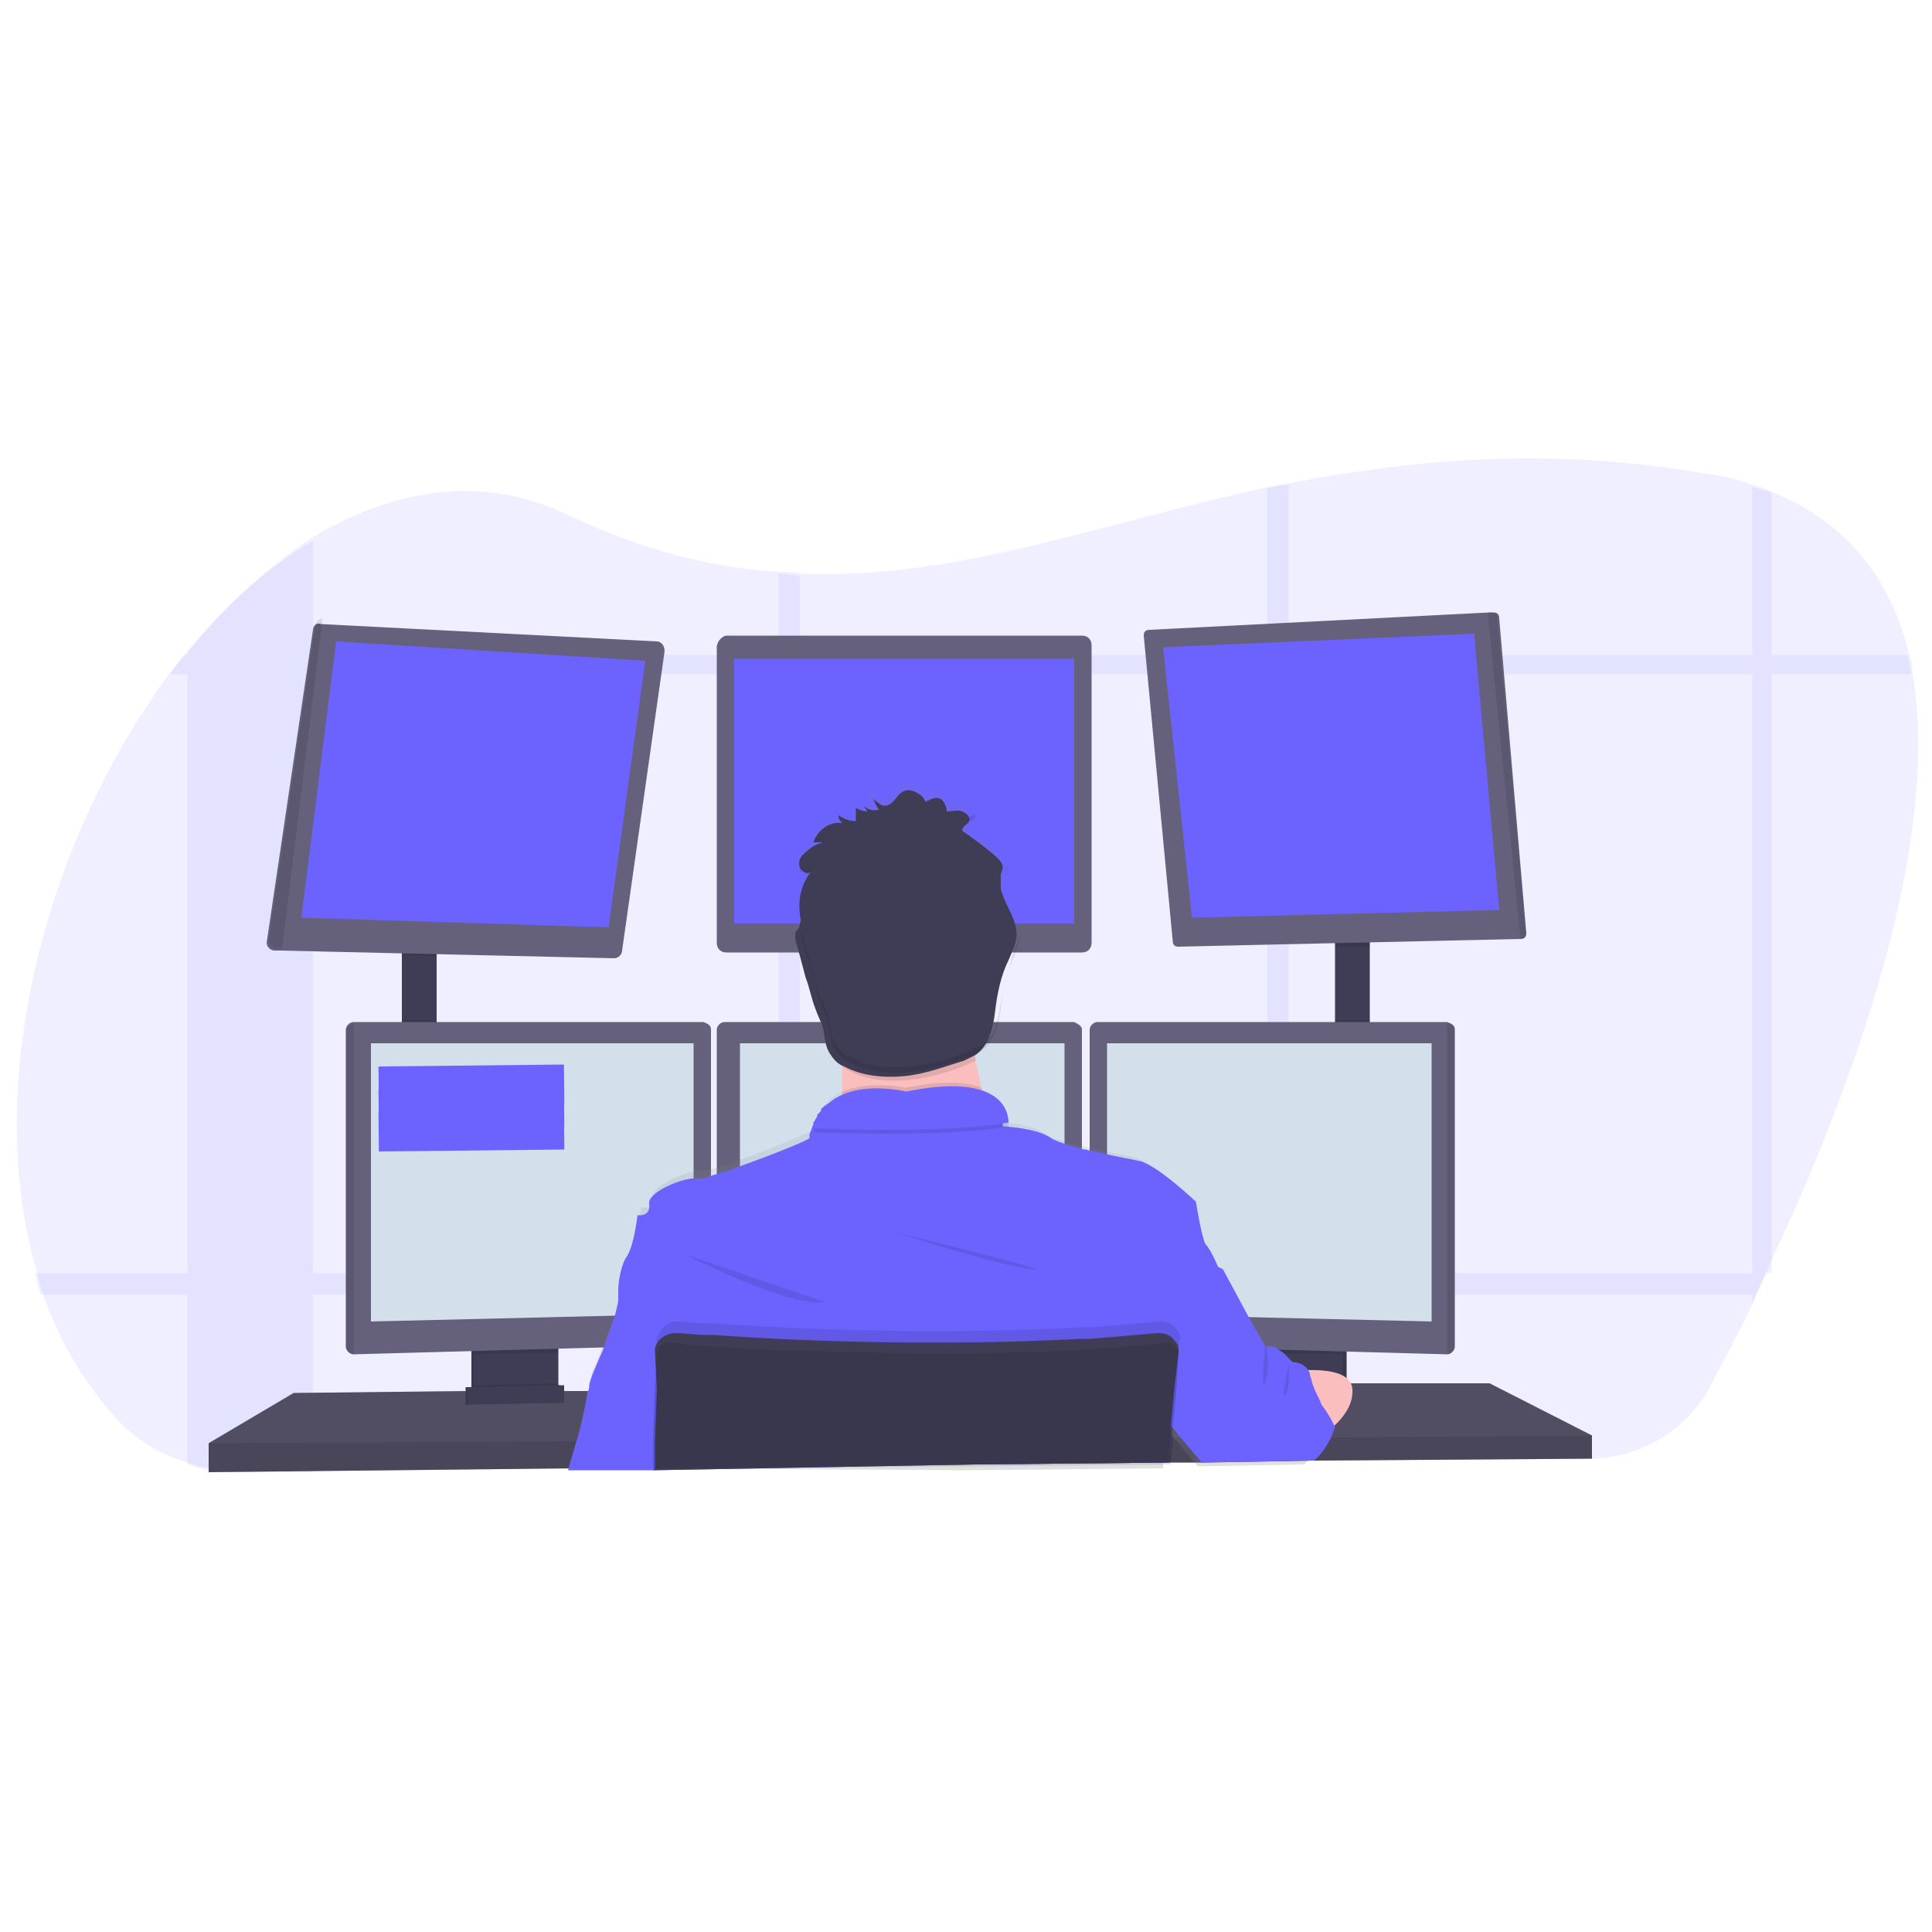 <?xml version="1.0" encoding="utf-8"?>
<!-- Generator: Adobe Illustrator 22.0.1, SVG Export Plug-In . SVG Version: 6.00 Build 0)  -->
<svg version="1.1" id="Calque_1" xmlns="http://www.w3.org/2000/svg" xmlns:xlink="http://www.w3.org/1999/xlink" x="0px" y="0px"
	 viewBox="0 0 100 100" style="enable-background:new 0 0 100 100;" xml:space="preserve">
<style type="text/css">
	.st0{opacity:0.1;fill:#6C63FF;enable-background:new    ;}
	.st1{opacity:0.1;}
	.st2{fill:#6C63FF;}
	.st3{fill:#3F3D56;}
	.st4{fill:#65617D;}
	.st5{opacity:0.2;enable-background:new    ;}
	.st6{opacity:0.1;enable-background:new    ;}
	.st7{fill:#D4DFEC;}
	.st8{fill:#FBBEBE;}
	.st9{fill:url(#SVGID_1_);}
	.st10{fill:none;stroke:#6C63FF;stroke-width:2;stroke-miterlimit:10;}
</style>
<g id="Inge_applicatif">
	<path class="st0" d="M91.7,65.2c-0.1,0.2-0.2,0.5-0.3,0.7c-0.2,0.4-0.3,0.7-0.5,1.1c-0.1,0.2-0.1,0.3-0.2,0.5
		c-0.8,1.7-1.6,3.1-2.2,4.3c-1.2,2.2-3.5,3.6-6,3.7L68,75.6h-0.2h-1.2h-1.1h-3.2h-0.1h-1.6h-0.1l-10.1,0.1l-9,0.1h-1.1L33.8,76l0,0
		h-4.2l0,0l-13.4,0.1h-4c-0.9,0-1.7-0.1-2.5-0.4C8.3,75.3,7,74.5,6,73.4c-1.7-1.9-3-4.1-3.8-6.5c-0.1-0.3-0.2-0.7-0.3-1.1
		c-2.9-9.9,0.6-22.6,7-31.1c0.3-0.4,0.5-0.7,0.8-1l0,0c2-2.4,4.2-4.4,6.5-5.9c4.2-2.5,8.8-3.3,13.3-1.1c3.8,1.8,7.4,2.7,10.9,2.9
		c0.4,0,0.7,0,1.1,0.1c8,0.3,15.4-2.6,24.2-4.5c0.3-0.1,0.7-0.1,1.1-0.2c6.3-1.2,13.2-1.9,21.4-0.5c0.9,0.1,1.7,0.3,2.5,0.6
		c0.4,0.1,0.7,0.2,1.1,0.4c3.9,1.6,6.1,4.6,7,8.3c0.1,0.3,0.2,0.7,0.2,1.1C100.5,43.8,95.8,56.5,91.7,65.2z"/>
	<g class="st1">
		<path class="st2" d="M16.2,28v48.2h-4c-0.9,0-1.7-0.1-2.5-0.4v-42l0,0C11.6,31.4,13.8,29.4,16.2,28z"/>
		<path class="st2" d="M98.9,34.9H8.8c0.3-0.4,0.5-0.7,0.8-1l0,0h89.1C98.8,34.2,98.9,34.5,98.9,34.9z"/>
		<path class="st2" d="M91.7,25.5v40.4h-0.3c-0.2,0.4-0.3,0.7-0.5,1.1c-0.1,0.2-0.1,0.3-0.2,0.5V25.2C91,25.3,91.4,25.4,91.7,25.5z"
			/>
		<path class="st2" d="M66.7,25.1v50.5h-1.1V25.3C66,25.2,66.3,25.1,66.7,25.1z"/>
		<path class="st2" d="M41.4,29.8v46.1h-1.1V29.7C40.7,29.7,41.1,29.8,41.4,29.8z"/>
		<path class="st2" d="M91.4,65.9c-0.2,0.4-0.3,0.7-0.5,1.1H2.1c-0.1-0.3-0.2-0.7-0.3-1.1H91.4z"/>
	</g>
	<rect x="20.8" y="48.9" class="st3" width="1.8" height="5.5"/>
	<rect x="69.1" y="48.6" class="st3" width="1.8" height="5.8"/>
	<polygon class="st4" points="82.4,74.3 82.4,75.5 68,75.6 67.9,75.6 62.4,75.7 62.3,75.7 60.6,75.7 60.6,75.7 50.4,75.8 33.8,75.9 
		33.8,75.9 29.6,76 29.6,76 10.8,76.2 10.8,74.7 15.2,72.1 24.1,72 24.2,72 24.3,72 24.5,72 28.7,72 28.9,72 29,72 29.2,72 30.5,72 
		30.6,72 33.9,71.9 34,71.9 60.2,71.7 60.9,71.7 60.9,71.7 61.4,71.7 65,71.7 65.2,71.7 65.3,71.7 65.4,71.7 66.5,71.7 66.8,71.7 
		67,71.7 68,71.6 69.4,71.6 69.6,71.6 70,71.6 70,71.6 77.1,71.6 	"/>
	<polygon class="st5" points="82.4,74.3 82.4,75.5 68,75.6 67.9,75.6 62.4,75.7 62.3,75.7 60.6,75.7 60.6,75.7 50.4,75.8 33.8,75.9 
		33.8,75.9 29.6,76 29.6,76 10.8,76.2 10.8,74.7 15.2,72.1 24.1,72 24.2,72 24.3,72 24.5,72 28.7,72 28.9,72 29,72 29.2,72 30.5,72 
		30.6,72 33.9,71.9 34,71.9 60.2,71.7 60.9,71.7 60.9,71.7 61.4,71.7 65,71.7 65.2,71.7 65.3,71.7 65.4,71.7 66.5,71.7 66.8,71.7 
		67,71.7 68,71.6 69.4,71.6 69.6,71.6 70,71.6 70,71.6 77.1,71.6 	"/>
	<path class="st3" d="M28.8,69.5v2.3c0,0.2-0.1,0.4-0.3,0.5c-0.1,0-0.2,0.1-0.2,0.1L25,72.5c-0.1,0-0.2,0-0.3-0.1
		c-0.2-0.1-0.3-0.3-0.3-0.5v-2.4H28.8L28.8,69.5z"/>
	<path class="st6" d="M28.8,69.5v2.3c0,0.2-0.1,0.4-0.3,0.5c-0.1,0-0.2,0.1-0.2,0.1L25,72.5c-0.1,0-0.2,0-0.3-0.1
		c-0.2-0.1-0.3-0.3-0.3-0.5v-2.4H28.8L28.8,69.5z"/>
	<path class="st3" d="M28.9,69.5v2.3c0,0.2-0.1,0.4-0.3,0.5c-0.1,0-0.2,0.1-0.2,0.1l-3.3,0.1c-0.1,0-0.2,0-0.3-0.1
		c-0.2-0.1-0.3-0.3-0.3-0.5v-2.4H28.9L28.9,69.5z"/>
	<rect x="65.2" y="69.5" class="st3" width="4.5" height="3"/>
	<rect x="65.2" y="69.5" class="st6" width="4.5" height="3"/>
	<rect x="65" y="69.5" class="st3" width="4.5" height="3"/>
	<polygon class="st6" points="22.6,48.9 22.6,49.5 20.8,49.4 20.8,48.9 	"/>
	<path class="st4" d="M34.4,33.7l-2.2,15.5c0,0.2-0.2,0.4-0.4,0.4l-17.3-0.4h-0.3c-0.2,0-0.4-0.2-0.4-0.4l0,0l2.4-16.2
		c0-0.2,0.2-0.4,0.4-0.3L34,33.2C34.2,33.2,34.4,33.4,34.4,33.7C34.4,33.6,34.4,33.7,34.4,33.7z"/>
	<polygon class="st2" points="17.4,33.2 15.6,47.5 31.5,48 33.4,34.2 	"/>
	<path class="st4" d="M37.6,32.9H56c0.3,0,0.5,0.2,0.5,0.5v15.4c0,0.3-0.2,0.5-0.5,0.5H37.6c-0.3,0-0.5-0.2-0.5-0.5V33.5
		C37.1,33.2,37.4,32.9,37.6,32.9z"/>
	<rect x="38" y="34.1" class="st2" width="17.6" height="13.7"/>
	<polygon class="st6" points="70.9,48.6 70.9,49 69.1,49 69.1,48.6 	"/>
	<path class="st4" d="M79,48.3c0,0.2-0.1,0.3-0.3,0.3l0,0L61,49c-0.2,0-0.3-0.1-0.3-0.3l-1.5-15.8c0-0.2,0.1-0.3,0.3-0.3l0,0
		l17.6-0.9h0.2c0.2,0,0.3,0.1,0.3,0.3L79,48.3z"/>
	<polygon class="st2" points="60.2,33.5 76.3,32.8 77.6,47.1 61.7,47.5 	"/>
	<path class="st6" d="M79,48.3c0,0.2-0.1,0.3-0.3,0.3l0,0L77,31.7h0.2c0.2,0,0.3,0.1,0.3,0.3L79,48.3z"/>
	<path class="st6" d="M16.7,32l-2.1,17.1h-0.3c-0.2,0-0.4-0.2-0.4-0.4l0,0l2.4-16.2C16.3,32.2,16.5,32,16.7,32z"/>
	<rect x="20.8" y="52.8" class="st6" width="1.8" height="1.6"/>
	<polygon class="st6" points="28.9,69.5 28.9,70 24.5,70.1 24.5,69.5 	"/>
	<path class="st4" d="M36.8,53.3v15.9c0,0.2-0.2,0.4-0.4,0.4l-18.1,0.5l0,0c-0.2,0-0.4-0.2-0.4-0.4V53.3c0-0.2,0.2-0.4,0.4-0.4h18.1
		C36.7,53,36.8,53.1,36.8,53.3z"/>
	<path class="st6" d="M18.3,53v17.1l0,0c-0.2,0-0.4-0.2-0.4-0.4V53.3C18,53.1,18.1,53,18.3,53L18.3,53z"/>
	<polygon class="st7" points="19.2,54 35.9,54 35.9,68 19.2,68.4 	"/>
	<rect x="69.1" y="52.8" class="st6" width="1.8" height="1.6"/>
	<polygon class="st6" points="69.4,69.5 69.4,70.1 65,70 65,69.5 	"/>
	<path class="st4" d="M75.3,53.3v16.4c0,0.2-0.2,0.4-0.4,0.4l0,0l-18.1-0.5c-0.2,0-0.4-0.2-0.4-0.4V53.3c0-0.2,0.2-0.4,0.4-0.4h18.1
		C75.2,53,75.3,53.1,75.3,53.3z"/>
	<path class="st6" d="M75.3,53.3v16.4c0,0.2-0.2,0.4-0.4,0.4l0,0V53l0,0C75.2,53,75.3,53.1,75.3,53.3z"/>
	<polygon class="st7" points="74.1,54 57.3,54 57.3,68 74.1,68.4 	"/>
	<path class="st4" d="M56,53.3v15.9c0,0.2-0.2,0.4-0.4,0.4l-18.1,0.5l0,0c-0.2,0-0.4-0.2-0.4-0.4V53.3c0-0.2,0.2-0.4,0.4-0.4h18.1
		C55.8,53,56,53.1,56,53.3z"/>
	<polygon class="st7" points="38.3,54 55.1,54 55.1,68 38.3,68.4 	"/>
	<polygon class="st6" points="82.4,74.3 82.4,75.5 68,75.6 67.9,75.6 62.4,75.7 62.3,75.7 60.6,75.7 60.6,75.7 50.4,75.8 33.8,75.9 
		33.8,75.9 29.6,76 29.6,76 10.8,76.2 10.8,74.7 29.9,74.6 30,74.6 33.9,74.6 33.9,74.6 60.7,74.4 60.7,74.4 60.7,74.4 60.7,74.4 
		61.2,74.4 61.3,74.4 68.4,74.4 68.8,74.4 68.9,74.4 	"/>
	<circle class="st8" cx="46.8" cy="49.5" r="4.9"/>
	
		<linearGradient id="SVGID_1_" gradientUnits="userSpaceOnUse" x1="128.89" y1="306.485" x2="128.89" y2="342.19" gradientTransform="matrix(1 0 0 -1 -79.34 382.539)">
		<stop  offset="0" style="stop-color:#808080;stop-opacity:0.25"/>
		<stop  offset="0.54" style="stop-color:#808080;stop-opacity:0.12"/>
		<stop  offset="1" style="stop-color:#808080;stop-opacity:0.1"/>
	</linearGradient>
	<path class="st9" d="M29.5,76L29.5,76c0.1-0.4,0.3-0.9,0.4-1.4c0-0.1,0-0.1,0-0.2c0.1-0.5,0.4-1.7,0.6-2.5c0.1-0.3,0.1-0.5,0.1-0.6
		c0-0.2,0.3-0.8,0.6-1.6c0.2-0.6,0.5-1.2,0.7-1.7c0.1-0.3,0.2-0.6,0.3-0.9c0-0.1,0-0.1,0-0.2s0-0.2,0-0.3l0,0c0-0.6,0.2-1.5,0.4-1.9
		c0.3-0.5,0.6-2.2,0.6-2.2s0.5,0.1,0.6-0.3v-0.1V62c-0.1-0.6,1.4-1.2,2.2-1.4c0.1,0,0.2,0,0.3,0c0.2,0,0.4-0.1,0.6-0.1
		c0.1,0,0.2-0.1,0.3-0.1c0.3-0.1,0.8-0.3,1.2-0.4c1.7-0.6,3.7-1.5,3.7-1.5c0-0.1,0-0.1,0-0.2c0.2-0.8,0.8-1.5,1.5-1.8l0,0
		c0-0.1,0-0.1,0-0.2c0-0.3,0-0.7,0-1c0-0.1,0-0.1,0-0.2c0,0,0,0,0-0.1s0,0,0,0c0-0.1,0-0.1,0-0.2l0,0c-0.1-0.1-0.3-0.2-0.4-0.4
		C43.1,54.2,43,54.1,43,54c-0.1-0.3-0.1-0.7-0.2-1v-0.1c-0.1-0.3-0.2-0.7-0.4-1c-0.2-0.5-0.4-1-0.5-1.6c-0.1-0.3-0.2-0.6-0.3-1
		l-0.1-0.5c0-0.1-0.1-0.2-0.1-0.3l0,0v-0.1l0,0c0-0.1,0-0.3,0-0.4c0-0.1,0.1-0.2,0.1-0.3v-0.1l0,0l0,0v-0.1c0-0.1,0-0.2,0-0.4l0,0
		l0,0c0-0.1,0-0.2,0-0.3c0-0.5,0.1-1,0.3-1.5l0,0c0.1-0.1,0.1-0.2,0.2-0.3l0,0l0.1-0.1C42,45,41.8,45,41.6,44.8c0,0,0,0-0.1-0.1l0,0
		l0,0c-0.1-0.2,0-0.5,0.2-0.7c0.1-0.2,0.3-0.3,0.5-0.4l0,0l0,0c0.1,0,0.2-0.1,0.2-0.1l0,0c0.1,0,0.1,0,0.2,0h-0.4h-0.1
		c0.1-0.6,0.6-1,1.2-1h0.1c0.1,0,0.1,0,0.1,0c-0.2-0.1-0.3-0.2-0.3-0.4c0.2,0.2,0.6,0.3,0.9,0.3l0,0c0-0.1,0-0.2,0-0.3l0,0l0,0l0,0
		c0-0.1,0-0.3,0-0.4c0.2,0.2,0.4,0.2,0.6,0.2l-0.2-0.3c0.2,0.1,0.4,0.2,0.6,0.2l0,0h0.1l0,0c0,0,0,0-0.1-0.1l0,0
		c0-0.1-0.1-0.1-0.1-0.2v-0.1l0,0c0-0.2,0-0.4,0-0.5c0.3,0.3,0.6,0.6,1,0.3s0.4-0.7,1-0.7c0.4,0,0.7,0.3,0.8,0.6
		c0.2-0.2,0.5-0.3,0.7-0.2s0.4,0.4,0.4,0.7c0.3-0.1,0.5-0.1,0.8,0c0.2,0.1,0.4,0.4,0.3,0.6l0,0c-0.1,0.2-0.4,0.2-0.3,0.4l0,0
		l0.1,0.1l0,0c0.5,0.3,1,0.7,1.4,1.1c0.2,0.2,0.5,0.4,0.5,0.7c0,0.1,0,0.2,0,0.2l0,0c0,0.1,0,0.1-0.1,0.2c0,0.2-0.1,0.4,0,0.6l0,0
		c0,0.1,0,0.1,0,0.2c0.1,0.7,0.7,1.3,0.8,2.1v0.1c0,0.1,0,0.2,0,0.2c0,0.5-0.3,0.9-0.4,1.3v0.1c-0.3,0.9-0.5,1.8-0.7,2.7
		c0,0.3-0.1,0.6-0.2,1c-0.1,0.4-0.3,0.7-0.5,1c-0.1,0.1-0.2,0.2-0.3,0.3s-0.2,0.1-0.3,0.1l0,0c0,0.1,0,0.1,0,0.2v0.1l0,0l0,0
		c0.1,0.4,0.2,0.9,0.3,1.3v0.2c1.2,0.4,1.3,1.3,1.3,1.6v0.1c0,0,1.8,0,2.5,0.6c0.1,0.1,0.3,0.2,0.4,0.2c0.3,0.1,0.6,0.2,0.9,0.3
		c0.2,0,0.3,0.1,0.5,0.1c0.3,0.1,0.6,0.1,0.9,0.2c0.8,0.2,1.5,0.3,1.9,0.4c0.9,0.2,2.9,2.2,2.9,2.2s0.2,2,0.5,2.2
		c0.2,0.3,0.7,1.3,0.7,1.3l1.6,2.8l0.7,1.2h0.4c0.1,0,0.2,0.1,0.3,0.2c0.1,0.1,0.2,0.2,0.3,0.3l0.2,0.2l0.1,0.1c0,0,0.7,0,0.9,0.6
		c0.6,0,1.2,0,1.7,0.2c0.1,0,0.1,0.1,0.2,0.1c0.2,0.1,0.3,0.3,0.4,0.5v0.1c0,0.1,0,0.1,0,0.2c0,0.7-0.5,1.3-0.9,1.7v0.1
		c0,0,0,0,0,0.1c0,0,0,0,0,0.1l0,0c-0.1,0.1-0.1,0.3-0.3,0.5c-0.2,0.5-0.6,0.9-0.9,1.2l0,0L62,75.9l0,0l-1.1-1.3L60.4,74l0,0v0.2
		l-0.1,0.5l-0.1,1.2V76l0,0v0.1V76l0,0l-10.1,0.1L33.8,76v0.1l0,0V76H29.5L29.5,76z"/>
	<path class="st8" d="M51.7,59.5c0,0-9.4,1.1-8.5,0c0.3-0.4,0.4-1.6,0.4-3c0-0.4,0-0.9,0-1.3c-0.1-2.1-0.4-4.1-0.4-4.1
		s8.2-3.9,7.3-0.8c-0.4,1.2-0.3,3,0,4.6c0.1,0.5,0.2,0.9,0.3,1.4C51,57.3,51.3,58.4,51.7,59.5z"/>
	<path class="st6" d="M51.7,59.5c0,0-9.4,1.1-8.5,0c0.3-0.4,0.4-1.6,0.4-3c1.4-0.6,3.3-0.2,3.3-0.2c1.9-0.4,3.2-0.3,3.9,0
		C51,57.3,51.3,58.4,51.7,59.5z"/>
	<path class="st2" d="M33.8,76.1L33.8,76.1l16.6-0.3l10.1-0.1l0,0v0.1v-0.1l0,0l0,0l0.1-1.3v-0.5v-0.2v-0.1l0.6-1.9l0.6-1.9l0.5-1.6
		l0.8-2.5c0,0-0.4-1-0.7-1.3c-0.2-0.3-0.5-2.2-0.5-2.2s-2-1.9-2.9-2.1c-0.4-0.1-1.1-0.2-1.9-0.4c-0.3-0.1-0.6-0.1-0.9-0.2
		c-0.2,0-0.3-0.1-0.5-0.1c-0.3-0.1-0.6-0.2-0.9-0.3c-0.2-0.1-0.3-0.1-0.4-0.2c-0.7-0.5-2.4-0.6-2.5-0.6l0,0l0,0l0,0v-0.1v-0.1l0,0
		V58c0,0,0,0,0-0.1s-0.1-0.2-0.1-0.3l0,0c0-0.1-0.1-0.2-0.2-0.2l0,0c-0.1-0.1-0.2-0.2-0.3-0.2c0,0-0.1,0-0.1-0.1l0,0L51.1,57H51
		c-0.1,0-0.1-0.1-0.2-0.1h-0.1h-0.1l0,0h-0.1c-0.1,0-0.1,0-0.2-0.1h-0.1h-0.1H50c-0.1,0-0.2,0-0.3,0h-0.1h-0.1h-0.1h-0.2H49
		c-0.8,0-1.7,0.1-2.5,0.3c-0.6-0.1-1.1-0.2-1.7-0.2H45h-0.1h-0.1h-0.1h-0.1h-0.1h-0.1c-0.1,0-0.1,0-0.2,0c0,0,0,0-0.1,0
		s-0.2,0-0.2,0.1h-0.1c0,0,0,0-0.1,0h-0.1h-0.1h-0.1h-0.1c0,0,0,0-0.1,0c0,0,0,0-0.1,0c-0.2,0.1-0.4,0.2-0.6,0.4l0,0l0,0
		c0,0,0,0,0,0.1c-0.1,0.1-0.1,0.1-0.2,0.2c0,0,0,0,0,0.1c-0.1,0.1-0.1,0.2-0.2,0.3c0,0,0,0,0,0.1c-0.1,0.2-0.1,0.3-0.2,0.5
		c0,0.1,0,0.1,0,0.2c0,0.1-2,0.9-3.7,1.5c-0.4,0.2-0.9,0.3-1.2,0.4c-0.1,0-0.2,0.1-0.3,0.1C36.5,61,36.3,61,36.1,61
		c-0.1,0-0.2,0-0.3,0c-0.8,0.1-2.1,0.7-2.2,1.2v0.1l0,0c0.1,0.7-0.6,0.6-0.6,0.6s-0.2,1.7-0.6,2.2c-0.2,0.3-0.4,1.1-0.4,1.7l0,0
		c0,0.2,0,0.4,0,0.5l0,0c0,0.1-0.1,0.5-0.2,0.9c-0.2,0.5-0.4,1.1-0.6,1.7c-0.4,0.9-0.7,1.6-0.7,1.8c0,0.1,0,0.2-0.1,0.4
		c-0.1,0.7-0.4,2.1-0.6,2.6c-0.1,0.4-0.3,1-0.4,1.4l0,0H33.8L33.8,76.1L33.8,76.1L33.8,76.1z"/>
	<path class="st6" d="M35.4,64.9c0,0,5.4,2.8,7.3,2.5L35.4,64.9z"/>
	<path class="st6" d="M46.4,63.8c0,0,5.2,1.7,7,1.9C55.1,65.9,46.4,63.8,46.4,63.8z"/>
	<path class="st6" d="M52.2,58.3c-2.7,0.5-7.9,0.4-10.1,0.3c0.8-2.9,4.8-1.9,4.8-1.9C51.8,55.7,52.2,57.7,52.2,58.3z"/>
	<path class="st2" d="M52.2,58.1c-2.7,0.5-7.9,0.4-10.1,0.3c0.8-2.9,4.8-1.9,4.8-1.9C51.8,55.5,52.2,57.5,52.2,58.1z"/>
	<path class="st8" d="M66.7,71c0,0,3.2-0.5,3.3,0.9c0.1,1.4-1.6,2.4-1.6,2.4L66.7,71z"/>
	<path class="st6" d="M50.5,54.9c-0.1,0.1-0.3,0.1-0.4,0.2c-1,0.4-2,0.7-3.1,0.8s-2.2,0-3.1-0.5c-0.1-0.1-0.2-0.1-0.3-0.2
		c-0.1-2.1-0.4-4.1-0.4-4.1s8.2-3.9,7.3-0.8C50.1,51.5,50.2,53.2,50.5,54.9z"/>
	<path class="st3" d="M45.5,41.9c-0.3,0.1-0.6,0-0.8-0.2l0.2,0.3c-0.2,0-0.5-0.1-0.6-0.2c0,0.2,0,0.5,0,0.7c-0.3,0-0.6-0.1-0.9-0.3
		c0,0.2,0.1,0.3,0.2,0.4c-0.7-0.1-1.3,0.4-1.5,1h0.5c-0.4,0.1-0.7,0.3-1,0.6c-0.2,0.2-0.3,0.4-0.2,0.7c0.1,0.2,0.4,0.4,0.6,0.2
		c-0.5,0.6-0.7,1.4-0.6,2.2c0,0.2,0.1,0.3,0,0.5c0,0.2-0.1,0.3-0.2,0.4c-0.1,0.3,0,0.6,0.1,0.9l0.4,1.5c0.2,0.5,0.3,1.1,0.5,1.6
		c0.1,0.3,0.3,0.7,0.4,1c0.1,0.5,0.1,1,0.4,1.4c0.2,0.3,0.4,0.5,0.7,0.6c0.9,0.5,2.1,0.6,3.1,0.5c1.1-0.1,2.1-0.5,3.1-0.8
		c0.2-0.1,0.4-0.2,0.6-0.3c0.7-0.5,0.9-1.4,1-2.2c0.1-0.9,0.3-1.9,0.7-2.7c0.2-0.5,0.5-1,0.4-1.6c-0.1-0.7-0.6-1.3-0.8-2.1
		c0-0.2,0-0.5,0-0.7c0-0.1,0.1-0.3,0.1-0.4c0-0.3-0.3-0.5-0.5-0.7c-0.5-0.4-1-0.8-1.6-1.2c0-0.2,0.2-0.3,0.3-0.4
		c0.2-0.2,0-0.5-0.3-0.6c-0.2-0.1-0.5,0-0.8,0c0-0.3-0.2-0.7-0.5-0.7c-0.2,0-0.4,0.1-0.6,0.2c-0.1-0.3-0.4-0.5-0.8-0.6
		c-0.6,0-0.6,0.4-1,0.7s-0.7-0.1-1-0.3C45.3,41.4,45.3,41.7,45.5,41.9z"/>
	<path class="st2" d="M69.1,73.9c0,0-0.1,0.2-0.2,0.5c-0.2,0.4-0.5,0.9-0.9,1.2l0,0h-0.2l-5.5,0.1h-0.1l0,0l-1.1-1.3l-0.4-0.5l0,0
		l0,0l0,0l0,0L59.9,73l0.3-1.2l0.5-2l0,0l0.1-0.4l0.1-0.3l0.2-0.9l0.8-3.2l1.4,0.7l1.4,2.6l0.8,1.4h0.4c0.1,0,0.3,0.2,0.5,0.3
		c0.1,0.1,0.1,0.1,0.2,0.2c0.2,0.2,0.3,0.3,0.3,0.3s0.7,0,0.9,0.6v0.1c0.1,0.2,0.1,0.4,0.2,0.6c0.1,0.3,0.3,0.6,0.4,0.9
		C68.7,73.1,69,73.6,69.1,73.9L69.1,73.9L69.1,73.9z"/>
	<path class="st6" d="M61,69.6L61,69.6L61,69.6v0.3l-0.1,1.8l-0.2,2.1v0.6l-0.1,1.3l0,0l-10.1,0.1L33.8,76v0.1l0,0V76l0,0v-1.4
		l0.1-2.7l0.1-2.3v-0.2c0-0.5,0.5-1,1-1c0,0,0,0,0.1,0c0.4,0,1,0.1,1.7,0.1h0.3c4,0.3,11.4,0.6,18.9,0.2c0.2,0,0.3,0,0.5,0
		c1.2-0.1,2.3-0.2,3.5-0.3c0.5-0.1,1,0.3,1.1,0.9C61,69.5,61,69.5,61,69.6L61,69.6z"/>
	<path class="st3" d="M33.8,76.1L33.8,76.1l16.6-0.3l10.1-0.1l0,0l0,0l0.1-1.3v-0.6l0.2-2.1L61,70l0,0c0-0.1,0-0.2,0-0.2l0,0
		c0-0.2-0.1-0.3-0.2-0.4c-0.2-0.3-0.5-0.4-0.9-0.4c-1.1,0.1-2.3,0.2-3.5,0.3c-0.2,0-0.3,0-0.5,0C48.4,69.7,41,69.4,37,69.1h-0.3
		C36,69.1,35.4,69,35,69c-0.5,0-1,0.3-1.1,0.8c0,0.1,0,0.1,0,0.2l0.1,1.9l-0.1,2.7V76L33.8,76.1L33.8,76.1L33.8,76.1z"/>
	<path class="st6" d="M61,70.3l-0.1,1.5L60.7,74v0.5l-0.1,1.2v0.1l0,0l0,0v0.1v-0.1l0,0l-10.1,0.1L33.8,76l0,0v-1.4l0.1-2.7l0.1-1.8
		c0-0.2,0.1-0.4,0.3-0.5c0.1-0.1,0.2-0.1,0.4-0.1s0.4,0,0.7,0.1c0.5,0,1,0.1,1.7,0.1c1.2,0.1,2.8,0.2,4.5,0.2
		c4.9,0.2,11.6,0.3,17.9-0.3c0.3,0,0.6-0.1,0.9-0.1c0.1,0,0.2,0,0.3,0.1c0,0,0.1,0,0.1,0.1c0.1,0.1,0.1,0.1,0.2,0.2c0,0,0,0,0,0.1
		C61,70.1,61,70.2,61,70.3z"/>
	<path class="st6" d="M28.9,71.6v0.3c0,0.2-0.1,0.4-0.3,0.5l-3.8,0.1c-0.2-0.1-0.3-0.3-0.3-0.5v-0.3L28.9,71.6z"/>
	<polygon class="st3" points="29,72.6 24.1,72.7 24.1,71.8 29,71.7 	"/>
	<polygon class="st6" points="29,72.6 24.1,72.7 24.1,71.8 29,71.7 	"/>
	<polygon class="st3" points="29.2,72.6 24.2,72.7 24.2,71.8 29.2,71.7 	"/>
	<g class="st1">
		<path d="M45.5,41.6c-0.1-0.1-0.2-0.3-0.2-0.4c0,0.1,0,0.3,0,0.4C45.5,41.7,45.5,41.6,45.5,41.6z"/>
		<path d="M44.3,42.3c0-0.1,0-0.2,0-0.3C44.3,42,44.3,42.1,44.3,42.3L44.3,42.3z"/>
		<path d="M52.1,45.4c0-0.1,0-0.2,0-0.3s0.1-0.3,0.1-0.4v-0.1c0,0.1,0,0.2-0.1,0.3C52.1,45.1,52,45.2,52.1,45.4z"/>
		<path d="M50.1,42.5L50.1,42.5c0.2,0,0.3,0,0.3-0.1c0.1-0.1,0.1-0.2,0-0.3c0,0,0,0,0,0.1C50.3,42.2,50.1,42.3,50.1,42.5z"/>
		<path d="M42.3,43.4c0,0.1-0.1,0.1-0.1,0.2c0.1-0.1,0.3-0.1,0.5-0.2H42.3z"/>
		<path d="M43.6,42.4c-0.1,0-0.1-0.1-0.2-0.1v0.1C43.5,42.4,43.6,42.4,43.6,42.4z"/>
		<path d="M52.9,47.9c0,0.5-0.3,0.9-0.4,1.3c-0.3,0.9-0.5,1.8-0.7,2.7c-0.1,0.8-0.3,1.8-1,2.2c-0.2,0.1-0.4,0.2-0.6,0.3
			c-1,0.4-2,0.7-3.1,0.8s-2.2,0-3.1-0.5c-0.3-0.1-0.5-0.3-0.7-0.6c-0.3-0.4-0.3-0.9-0.4-1.4c-0.1-0.3-0.2-0.7-0.4-1
			c-0.2-0.5-0.4-1-0.5-1.6c-0.1-0.5-0.3-1-0.4-1.5c0-0.1-0.1-0.3-0.1-0.4c0,0.2,0,0.5,0.1,0.7c0.1,0.5,0.3,1,0.4,1.5
			c0.2,0.5,0.3,1.1,0.5,1.6c0.1,0.3,0.3,0.7,0.4,1c0.1,0.5,0.1,1,0.4,1.4c0.2,0.3,0.4,0.5,0.7,0.6c0.9,0.5,2.1,0.6,3.1,0.5
			s2.1-0.5,3.1-0.8c0.2-0.1,0.4-0.2,0.6-0.3c0.7-0.5,0.9-1.4,1-2.2c0.1-0.9,0.3-1.9,0.7-2.7C52.6,49,52.9,48.5,52.9,47.9
			C52.9,48,52.9,48,52.9,47.9z"/>
		<path d="M41.5,47.6L41.5,47.6c0-0.2,0-0.3,0-0.5c0-0.1,0-0.2,0-0.3c0,0.2,0,0.4,0,0.6C41.5,47.4,41.5,47.5,41.5,47.6z"/>
		<path d="M41.8,45.3c0.1-0.1,0.2-0.2,0.2-0.3c-0.2,0.2-0.5,0-0.6-0.2c0,0.1,0,0.2,0,0.3C41.6,45.1,41.7,45.2,41.8,45.3z"/>
	</g>
	<path class="st6" d="M65.5,69.5c0,0,0.3,1.1,0,2S65.5,69.5,65.5,69.5z"/>
	<path class="st6" d="M66.7,70.6c0,0,0.1,1.4-0.2,1.6C66.3,72.5,66.7,70.6,66.7,70.6z"/>
	<line class="st10" x1="19.6" y1="56.2" x2="29.2" y2="56.1"/>
	<line class="st10" x1="19.6" y1="57.4" x2="29.2" y2="57.3"/>
	<line class="st10" x1="19.6" y1="58.6" x2="29.2" y2="58.5"/>
</g>
</svg>
